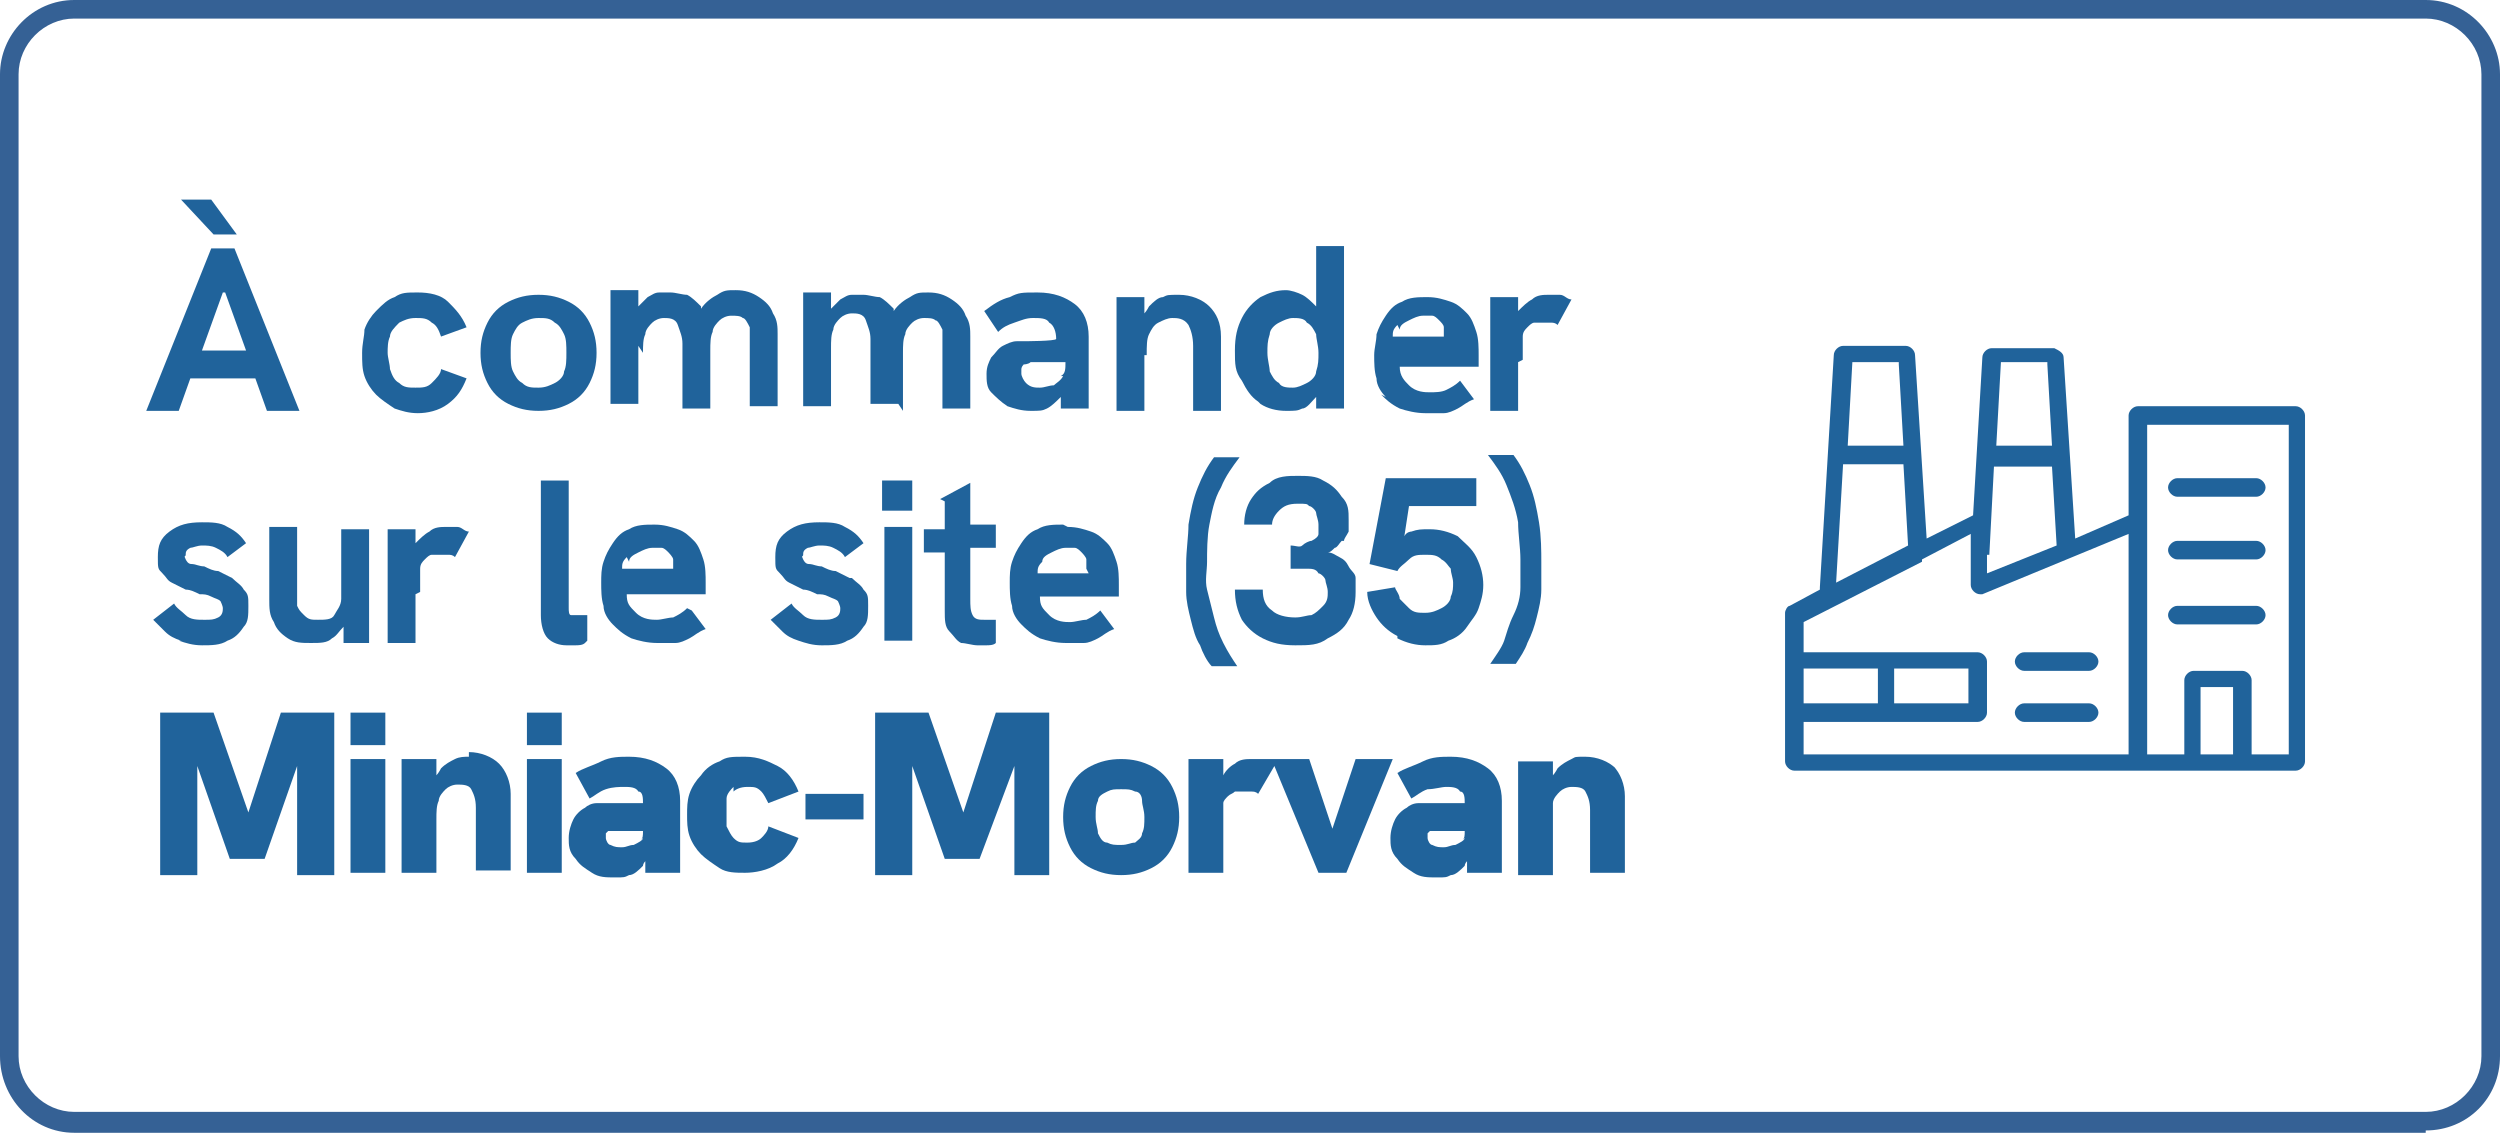 <?xml version="1.0" encoding="UTF-8"?>
<svg xmlns="http://www.w3.org/2000/svg" id="logo-aircare" version="1.1" viewBox="0 0 107.7 48.8">
  <defs>
    <style>
      .cls-1 {
        fill: #356195;
      }

      .cls-1, .cls-2 {
        stroke-width: 0px;
      }

      .cls-2 {
        fill: #20639b;
      }
    </style>
  </defs>
  <path class="cls-1" d="M3.2.8C1.9.8.8,1.9.8,3.2v42.3c0,1.3,1.1,2.4,2.4,2.4h101.3c1.3,0,2.4-1.1,2.4-2.4V3.2c0-1.3-1.1-2.4-2.4-2.4H3.2ZM104.5,48.8H3.2C1.4,48.8,0,47.3,0,45.5V3.2C0,1.5,1.4,0,3.2,0h101.3c1.8,0,3.2,1.5,3.2,3.2v42.3c0,1.8-1.4,3.2-3.2,3.2"></path>
  <g>
    <polygon class="cls-2" points="10.2 10.1 9.1 8.6 7.8 8.6 9.2 10.1 10.2 10.1"></polygon>
    <path class="cls-2" d="M8.3,16.3h2.7l.5,1.4h1.4l-2.8-7h-1l-2.8,7h1.4l.5-1.4ZM9.7,12.6l.9,2.5h-1.9l.9-2.5Z"></path>
    <path class="cls-2" d="M16.2,17c.2.2.5.4.8.6.3.1.6.2,1,.2s.9-.1,1.3-.4.6-.6.8-1.1l-1.1-.4c0,.2-.2.4-.4.6-.2.2-.4.2-.7.2s-.5,0-.7-.2c-.2-.1-.3-.3-.4-.6,0-.2-.1-.5-.1-.7s0-.5.1-.7c0-.2.2-.4.4-.6.2-.1.4-.2.7-.2s.5,0,.7.2c.2.1.3.3.4.6l1.1-.4c-.2-.5-.5-.8-.8-1.1s-.8-.4-1.3-.4-.7,0-1,.2c-.3.1-.5.3-.8.6-.2.2-.4.5-.5.8,0,.3-.1.6-.1,1s0,.7.1,1c.1.3.3.6.5.8Z"></path>
    <path class="cls-2" d="M21.9,17.4c.4.2.8.3,1.3.3s.9-.1,1.3-.3c.4-.2.7-.5.9-.9.2-.4.3-.8.3-1.3s-.1-.9-.3-1.3-.5-.7-.9-.9c-.4-.2-.8-.3-1.3-.3s-.9.1-1.3.3-.7.5-.9.9c-.2.4-.3.8-.3,1.3s.1.9.3,1.3c.2.4.5.7.9.9ZM22.1,14.4c.1-.2.2-.4.4-.5.2-.1.4-.2.7-.2s.5,0,.7.2c.2.1.3.3.4.5s.1.5.1.8,0,.6-.1.8c0,.2-.2.4-.4.5-.2.1-.4.2-.7.2s-.5,0-.7-.2c-.2-.1-.3-.3-.4-.5-.1-.2-.1-.5-.1-.8s0-.6.1-.8Z"></path>
    <path class="cls-2" d="M27.7,15.2c0-.3,0-.6.1-.8,0-.2.2-.4.3-.5s.3-.2.5-.2.5,0,.6.3.2.5.2.8v2.8h1.2v-2.5c0-.3,0-.6.1-.8,0-.2.2-.4.3-.5.1-.1.3-.2.5-.2s.4,0,.5.1c.1,0,.2.2.3.4,0,.2,0,.4,0,.6v2.8h1.2v-3.1c0-.3,0-.6-.2-.9-.1-.3-.3-.5-.6-.7-.3-.2-.6-.3-1-.3s-.5,0-.8.2c-.2.1-.5.3-.7.6,0,0,0,0,0-.1-.2-.2-.4-.4-.6-.5-.2,0-.5-.1-.7-.1s-.3,0-.5,0-.3.1-.5.2c-.1.1-.3.3-.4.4v-.7h-1.2v4.9h1.2v-2.5Z"></path>
    <path class="cls-2" d="M38.9,17.7v-2.5c0-.3,0-.6.1-.8,0-.2.2-.4.3-.5.1-.1.3-.2.5-.2s.4,0,.5.1c.1,0,.2.2.3.4,0,.2,0,.4,0,.6v2.8h1.2v-3.1c0-.3,0-.6-.2-.9-.1-.3-.3-.5-.6-.7-.3-.2-.6-.3-1-.3s-.5,0-.8.2c-.2.1-.5.3-.7.6,0,0,0,0,0-.1-.2-.2-.4-.4-.6-.5-.2,0-.5-.1-.7-.1s-.3,0-.5,0-.3.1-.5.2c-.1.1-.3.3-.4.4v-.7h-1.2v4.9h1.2v-2.5c0-.3,0-.6.1-.8,0-.2.2-.4.3-.5s.3-.2.5-.2.5,0,.6.3.2.5.2.8v2.8h1.2Z"></path>
    <path class="cls-2" d="M44.5,14.7c-.2,0-.5,0-.7,0-.2,0-.4.1-.6.2-.2.1-.3.3-.5.5-.1.2-.2.4-.2.7s0,.6.2.8c.2.2.4.4.7.6.3.1.6.2,1,.2s.5,0,.7-.1c.2-.1.4-.3.6-.5,0,0,0,0,0-.1v.6h1.2v-3.1c0-.6-.2-1.1-.6-1.4-.4-.3-.9-.5-1.6-.5s-.8,0-1.2.2c-.4.1-.7.3-1.1.6l.6.9c.2-.2.4-.3.7-.4s.5-.2.8-.2.6,0,.7.2c.2.1.3.4.3.7h0c0,.1-1.4.1-1.4.1ZM45.8,16.2c-.1.2-.3.3-.4.4-.2,0-.4.1-.6.1s-.4,0-.6-.2c-.1-.1-.2-.3-.2-.4s0-.2,0-.2c0,0,0-.1.1-.2,0,0,.2,0,.3-.1.1,0,.2,0,.3,0h1.2c0,.3,0,.5-.2.6Z"></path>
    <path class="cls-2" d="M49.4,15.3c0-.4,0-.7.1-.9s.2-.4.4-.5c.2-.1.4-.2.6-.2s.5,0,.7.3c.1.2.2.5.2.9v2.8h1.2v-3.2c0-.6-.2-1-.5-1.3-.3-.3-.8-.5-1.3-.5s-.5,0-.7.1c-.2,0-.4.2-.6.4,0,0-.1.2-.2.3v-.7h-1.2v4.9h1.2v-2.4Z"></path>
    <path class="cls-2" d="M54.3,17.4c.3.2.7.3,1.1.3s.5,0,.7-.1c.2,0,.4-.3.6-.5,0,0,0-.1,0-.2v.7h1.2v-7h-1.2v2.7s0-.1,0-.1c-.2-.2-.4-.4-.6-.5-.2-.1-.5-.2-.7-.2-.4,0-.7.1-1.1.3-.3.2-.6.5-.8.9-.2.4-.3.8-.3,1.4s0,.9.3,1.3c.2.4.4.7.7.9ZM54.7,14.4c0-.2.2-.4.4-.5.2-.1.4-.2.6-.2s.5,0,.6.2c.2.1.3.3.4.5,0,.2.1.5.1.8s0,.5-.1.8c0,.2-.2.4-.4.5s-.4.2-.6.2-.5,0-.6-.2c-.2-.1-.3-.3-.4-.5,0-.2-.1-.5-.1-.8s0-.5.1-.8Z"></path>
    <path class="cls-2" d="M59.5,17c.2.2.4.4.8.6.3.1.7.2,1.1.2s.5,0,.8,0c.2,0,.4-.1.6-.2.2-.1.4-.3.7-.4l-.6-.8c-.2.2-.4.3-.6.4s-.5.1-.7.1-.6,0-.9-.3c-.2-.2-.4-.4-.4-.8h3.4c0,0,0-.2,0-.3,0,0,0-.1,0-.2,0-.3,0-.7-.1-1s-.2-.6-.4-.8c-.2-.2-.4-.4-.7-.5-.3-.1-.6-.2-1-.2s-.8,0-1.1.2c-.3.1-.5.3-.7.6s-.3.5-.4.8c0,.3-.1.6-.1.9s0,.7.1,1c0,.3.2.6.4.8ZM60.3,14.2c0-.2.2-.3.4-.4.2-.1.4-.2.6-.2s.3,0,.4,0,.2.1.3.2.2.2.2.3c0,.1,0,.3,0,.4s0,0,0,0h-2.2c0-.2,0-.3.2-.5Z"></path>
    <path class="cls-2" d="M65.6,15.5c0-.3,0-.5,0-.6s0-.3,0-.4c0-.2.1-.3.2-.4s.2-.2.3-.2c.1,0,.3,0,.4,0s.2,0,.3,0,.2,0,.3.1l.6-1.1c-.2,0-.3-.2-.5-.2s-.3,0-.5,0-.5,0-.7.2c-.2.1-.4.3-.6.5,0,0,0,0,0,.1v-.7h-1.2v4.9h1.2v-2.1Z"></path>
    <path class="cls-2" d="M7.7,27.6c.3.1.6.2,1,.2s.8,0,1.1-.2c.3-.1.5-.3.7-.6.2-.2.2-.5.2-.9s0-.5-.2-.7c-.1-.2-.3-.3-.5-.5-.2-.1-.4-.2-.6-.3-.2,0-.4-.1-.6-.2-.2,0-.4-.1-.5-.1-.1,0-.2,0-.3-.2s0-.1,0-.2c0-.1,0-.2.2-.3.1,0,.3-.1.5-.1s.4,0,.6.1.4.2.5.4l.8-.6c-.2-.3-.4-.5-.8-.7-.3-.2-.7-.2-1.1-.2-.6,0-1,.1-1.4.4s-.5.6-.5,1.1,0,.5.2.7.2.3.4.4c.2.1.4.2.6.3.2,0,.4.1.6.2.2,0,.3,0,.5.1s.3.1.4.2c0,0,.1.2.1.3s0,.3-.2.4-.3.1-.6.1-.6,0-.8-.2c-.2-.2-.4-.3-.5-.5l-.9.7c.1.1.3.3.5.5s.4.3.7.4Z"></path>
    <path class="cls-2" d="M15.9,27.7v-4.9h-1.2v2c0,.4,0,.7,0,1s-.2.5-.3.7c-.1.2-.4.2-.7.2s-.4,0-.6-.2-.2-.2-.3-.4c0-.2,0-.4,0-.6v-2.8h-1.2v3.1c0,.4,0,.7.2,1,.1.3.3.5.6.7.3.2.6.2,1,.2s.7,0,.9-.2c.2-.1.3-.3.5-.5v.7h1.2Z"></path>
    <path class="cls-2" d="M18.1,25.5c0-.3,0-.5,0-.6,0-.1,0-.3,0-.4,0-.2.1-.3.2-.4s.2-.2.3-.2c.1,0,.3,0,.4,0s.2,0,.3,0c.1,0,.2,0,.3.1l.6-1.1c-.2,0-.3-.2-.5-.2-.1,0-.3,0-.5,0s-.5,0-.7.2c-.2.1-.4.3-.6.5,0,0,0,0,0,.1v-.7h-1.2v4.9h1.2v-2.1Z"></path>
    <path class="cls-2" d="M25.3,27.6v-1.1c0,0-.1,0-.2,0,0,0-.1,0-.2,0-.1,0-.2,0-.3,0s-.1-.2-.1-.3v-5.5h-1.2v5.8c0,.4.1.8.3,1,.2.2.5.3.8.3s.2,0,.4,0c.1,0,.3,0,.4-.1Z"></path>
    <path class="cls-2" d="M29.6,26.2c-.2.2-.4.3-.6.4-.2,0-.5.1-.7.1s-.6,0-.9-.3-.4-.4-.4-.8h3.4c0,0,0-.2,0-.3,0,0,0-.1,0-.2,0-.3,0-.7-.1-1s-.2-.6-.4-.8c-.2-.2-.4-.4-.7-.5-.3-.1-.6-.2-1-.2s-.8,0-1.1.2c-.3.1-.5.3-.7.6s-.3.5-.4.8-.1.6-.1.9,0,.7.1,1c0,.3.2.6.4.8.2.2.4.4.8.6.3.1.7.2,1.1.2s.5,0,.8,0c.2,0,.4-.1.6-.2.2-.1.4-.3.7-.4l-.6-.8ZM27.1,24.2c0-.2.2-.3.4-.4.2-.1.4-.2.6-.2s.3,0,.4,0,.2.1.3.2c0,0,.2.2.2.3,0,.1,0,.3,0,.4s0,0,0,0h-2.2c0-.2,0-.3.2-.5Z"></path>
    <path class="cls-2" d="M36.6,24.9c-.2-.1-.4-.2-.6-.3-.2,0-.4-.1-.6-.2-.2,0-.4-.1-.5-.1-.1,0-.2,0-.3-.2s0-.1,0-.2c0-.1,0-.2.2-.3.1,0,.3-.1.5-.1s.4,0,.6.1.4.2.5.4l.8-.6c-.2-.3-.4-.5-.8-.7-.3-.2-.7-.2-1.1-.2-.6,0-1,.1-1.4.4s-.5.6-.5,1.1,0,.5.2.7.2.3.4.4c.2.1.4.2.6.3.2,0,.4.1.6.2.2,0,.3,0,.5.1s.3.1.4.2c0,0,.1.2.1.3s0,.3-.2.4-.3.1-.6.1-.6,0-.8-.2c-.2-.2-.4-.3-.5-.5l-.9.7c.1.1.3.3.5.5s.4.3.7.4c.3.1.6.2,1,.2s.8,0,1.1-.2c.3-.1.5-.3.7-.6.2-.2.2-.5.2-.9s0-.5-.2-.7c-.1-.2-.3-.3-.5-.5Z"></path>
    <rect class="cls-2" x="38" y="20.7" width="1.3" height="1.3"></rect>
    <rect class="cls-2" x="38.1" y="22.7" width="1.2" height="4.9"></rect>
    <path class="cls-2" d="M40.7,21.6v1.2h-.9v1h.9v2.5c0,.4,0,.7.2.9s.3.4.5.5c.2,0,.5.1.7.1s.3,0,.4,0c.1,0,.3,0,.4-.1v-1c-.1,0-.2,0-.3,0,0,0-.2,0-.2,0-.2,0-.4,0-.5-.2s-.1-.4-.1-.7v-2.2h1.1v-1h-1.1v-1.8l-1.3.7Z"></path>
    <path class="cls-2" d="M45.8,22.6c-.4,0-.8,0-1.1.2-.3.1-.5.3-.7.6s-.3.5-.4.8-.1.6-.1.9,0,.7.1,1c0,.3.2.6.4.8.2.2.4.4.8.6.3.1.7.2,1.1.2s.5,0,.8,0c.2,0,.4-.1.6-.2.2-.1.4-.3.7-.4l-.6-.8c-.2.2-.4.3-.6.4-.2,0-.5.1-.7.1s-.6,0-.9-.3-.4-.4-.4-.8h3.4c0,0,0-.2,0-.3,0,0,0-.1,0-.2,0-.3,0-.7-.1-1s-.2-.6-.4-.8c-.2-.2-.4-.4-.7-.5-.3-.1-.6-.2-1-.2ZM46.9,24.7s0,0,0,0h-2.2c0-.2,0-.3.2-.5,0-.2.2-.3.4-.4.2-.1.4-.2.6-.2s.3,0,.4,0,.2.1.3.2c0,0,.2.2.2.3,0,.1,0,.3,0,.4Z"></path>
    <path class="cls-2" d="M51.7,27.8c.1.3.3.7.5.9h1.1c-.2-.3-.4-.6-.6-1s-.3-.7-.4-1.1c-.1-.4-.2-.8-.3-1.2s0-.8,0-1.2,0-1.1.1-1.6.2-1.1.5-1.6c.2-.5.5-.9.8-1.3h-1.1c-.3.4-.5.8-.7,1.3-.2.5-.3,1-.4,1.6,0,.5-.1,1.1-.1,1.7s0,.8,0,1.2c0,.4.1.8.2,1.2.1.4.2.8.4,1.1Z"></path>
    <path class="cls-2" d="M57.9,23.3c0-.1.1-.2.2-.4,0-.1,0-.3,0-.5,0-.4,0-.7-.3-1-.2-.3-.4-.5-.8-.7-.3-.2-.7-.2-1.1-.2s-.9,0-1.2.3c-.4.2-.6.4-.8.7s-.3.7-.3,1.1h1.2c0-.2.1-.4.3-.6.2-.2.4-.3.8-.3s.4,0,.5.1c.1,0,.3.2.3.3,0,.1.1.3.1.5s0,.3,0,.4c0,.1-.1.2-.3.3-.1,0-.3.1-.4.2s-.3,0-.5,0v1c.3,0,.5,0,.7,0,.2,0,.4,0,.5.2.1,0,.3.2.3.3,0,.1.1.3.1.5s0,.4-.2.6-.3.3-.5.4c-.2,0-.4.1-.7.1-.4,0-.8-.1-1-.3-.3-.2-.4-.5-.4-.9h-1.2c0,.5.1.9.3,1.3.2.3.5.6.9.8.4.2.8.3,1.4.3s1,0,1.4-.3c.4-.2.7-.4.9-.8.2-.3.3-.7.3-1.2s0-.4,0-.6c0-.2-.2-.3-.3-.5s-.2-.3-.4-.4-.3-.2-.5-.2c.1,0,.2-.1.3-.2.1,0,.2-.2.3-.3Z"></path>
    <path class="cls-2" d="M60.2,27.5c.4.2.8.3,1.2.3s.7,0,1-.2c.3-.1.6-.3.8-.6s.4-.5.5-.8c.1-.3.2-.6.2-1s-.1-.8-.3-1.2c-.2-.4-.5-.6-.8-.9-.4-.2-.8-.3-1.2-.3s-.5,0-.8.1c0,0-.2,0-.3.2l.2-1.3h2.9v-1.2h-3.9l-.7,3.7,1.2.3c.1-.2.3-.3.5-.5s.4-.2.7-.2.5,0,.7.2c.2.1.3.3.4.4,0,.2.1.4.1.6s0,.4-.1.6c0,.2-.2.4-.4.5-.2.1-.4.2-.7.2s-.5,0-.7-.2-.3-.3-.4-.4c0-.2-.2-.4-.2-.5l-1.2.2c0,.4.2.8.4,1.1.2.3.5.6.9.8Z"></path>
    <path class="cls-2" d="M66.2,26.6c.1-.4.2-.8.2-1.2,0-.4,0-.8,0-1.2s0-1.1-.1-1.7-.2-1.1-.4-1.6c-.2-.5-.4-.9-.7-1.3h-1.1c.3.4.6.8.8,1.3.2.5.4,1,.5,1.6,0,.5.1,1.1.1,1.6s0,.8,0,1.2-.1.8-.3,1.2-.3.8-.4,1.1-.4.7-.6,1h1.1c.2-.3.4-.6.5-.9.2-.4.3-.7.4-1.1Z"></path>
    <polygon class="cls-2" points="10.7 35 9.2 30.7 6.9 30.7 6.9 37.7 8.5 37.7 8.5 33 9.9 37 11.4 37 12.8 33 12.8 37.7 14.4 37.7 14.4 30.7 12.1 30.7 10.7 35"></polygon>
    <rect class="cls-2" x="15.1" y="30.7" width="1.5" height="1.4"></rect>
    <rect class="cls-2" x="15.1" y="32.7" width="1.5" height="4.9"></rect>
    <path class="cls-2" d="M20.2,32.6c-.2,0-.4,0-.6.1s-.4.2-.6.4c0,0-.1.2-.2.3v-.7h-1.5v4.9h1.5v-2.3c0-.3,0-.6.1-.8,0-.2.2-.4.3-.5s.3-.2.5-.2.5,0,.6.2c.1.2.2.4.2.8v2.7h1.5v-3.3c0-.5-.2-1-.5-1.3-.3-.3-.8-.5-1.3-.5Z"></path>
    <rect class="cls-2" x="22.7" y="30.7" width="1.5" height="1.4"></rect>
    <rect class="cls-2" x="22.7" y="32.7" width="1.5" height="4.9"></rect>
    <path class="cls-2" d="M27.1,32.6c-.4,0-.8,0-1.2.2s-.8.3-1.1.5l.6,1.1c.2-.1.4-.3.7-.4s.6-.1.8-.1.5,0,.6.2c.2,0,.2.3.2.5h0c0,0-1.4,0-1.4,0-.2,0-.4,0-.6,0s-.4.1-.5.2c-.2.1-.4.3-.5.5-.1.2-.2.5-.2.8s0,.6.3.9c.2.3.4.4.7.6s.6.2,1,.2.4,0,.6-.1c.2,0,.4-.2.6-.4,0,0,0-.1.1-.2v.5h1.5v-3.1c0-.6-.2-1.1-.6-1.4-.4-.3-.9-.5-1.6-.5ZM27.7,36.1c0,.1-.2.2-.4.3-.2,0-.3.1-.5.1s-.3,0-.5-.1c-.1,0-.2-.2-.2-.3s0-.1,0-.2c0,0,0,0,.1-.1,0,0,.1,0,.2,0s.1,0,.2,0h1.1c0,.2,0,.3-.1.4Z"></path>
    <path class="cls-2" d="M31.6,34.1c.1-.1.3-.2.6-.2s.4,0,.6.2c.1.1.2.3.3.5l1.3-.5c-.2-.5-.5-.9-.9-1.1-.4-.2-.8-.4-1.4-.4s-.8,0-1.1.2c-.3.1-.6.3-.8.6-.2.2-.4.5-.5.8s-.1.6-.1.9,0,.6.1.9.3.6.5.8c.2.2.5.4.8.6s.7.2,1.1.2,1-.1,1.4-.4c.4-.2.7-.6.9-1.1l-1.3-.5c0,.2-.2.4-.3.5-.1.1-.3.2-.6.2s-.4,0-.6-.2c-.1-.1-.2-.3-.3-.5,0-.2,0-.4,0-.6s0-.4,0-.6.2-.4.3-.5Z"></path>
    <rect class="cls-2" x="34.7" y="34.2" width="2.5" height="1.1"></rect>
    <polygon class="cls-2" points="41.5 35 40 30.7 37.7 30.7 37.7 37.7 39.3 37.7 39.3 33 40.7 37 42.2 37 43.7 33 43.7 37.7 45.2 37.7 45.2 30.7 42.9 30.7 41.5 35"></polygon>
    <path class="cls-2" d="M49.6,33c-.4-.2-.8-.3-1.3-.3s-.9.1-1.3.3-.7.5-.9.9c-.2.4-.3.8-.3,1.3s.1.9.3,1.3c.2.4.5.7.9.9.4.2.8.3,1.3.3s.9-.1,1.3-.3c.4-.2.7-.5.9-.9.2-.4.3-.8.3-1.3s-.1-.9-.3-1.3c-.2-.4-.5-.7-.9-.9ZM49.2,35.9c0,.2-.2.3-.3.4-.2,0-.3.1-.6.1s-.4,0-.6-.1c-.2,0-.3-.2-.4-.4,0-.2-.1-.4-.1-.7s0-.5.1-.7c0-.2.2-.3.4-.4s.3-.1.6-.1.4,0,.6.1c.2,0,.3.2.3.4,0,.2.1.4.1.7s0,.5-.1.7Z"></path>
    <path class="cls-2" d="M58.4,32.7l-1,3-1-3h-1.6,0c-.1,0-.2,0-.4,0-.2,0-.3,0-.5,0s-.5,0-.7.2c-.2.1-.4.3-.5.5,0,0,0,0,0,0v-.7h-1.5v4.9h1.5v-2c0-.3,0-.5,0-.6,0-.1,0-.3,0-.4,0-.1.1-.2.2-.3s.2-.1.3-.2c.1,0,.2,0,.3,0s.2,0,.4,0c.1,0,.2,0,.3.1l.7-1.2,1.9,4.6h1.2l2-4.9h-1.6Z"></path>
    <path class="cls-2" d="M62.5,32.6c-.4,0-.8,0-1.2.2s-.8.3-1.1.5l.6,1.1c.2-.1.4-.3.7-.4.3,0,.6-.1.8-.1s.5,0,.6.2c.2,0,.2.3.2.5h0c0,0-1.4,0-1.4,0-.2,0-.4,0-.6,0s-.4.1-.5.2c-.2.1-.4.3-.5.5-.1.2-.2.5-.2.8s0,.6.3.9c.2.3.4.4.7.6s.6.2,1,.2.4,0,.6-.1c.2,0,.4-.2.6-.4,0,0,0-.1.1-.2v.5h1.5v-3.1c0-.6-.2-1.1-.6-1.4-.4-.3-.9-.5-1.6-.5ZM63.1,36.1c0,.1-.2.2-.4.3-.2,0-.3.1-.5.1s-.3,0-.5-.1c-.1,0-.2-.2-.2-.3s0-.1,0-.2c0,0,0,0,.1-.1,0,0,.1,0,.2,0s.1,0,.2,0h1.1c0,.2,0,.3-.1.4Z"></path>
    <path class="cls-2" d="M69.6,33.1c-.3-.3-.8-.5-1.3-.5s-.4,0-.6.1-.4.2-.6.4c0,0-.1.2-.2.3v-.6h-1.5v4.9h1.5v-2.3c0-.3,0-.6,0-.8,0-.2.2-.4.3-.5s.3-.2.5-.2.5,0,.6.2c.1.2.2.4.2.8v2.7h1.5v-3.3c0-.5-.2-1-.5-1.3Z"></path>
  </g>
  <path class="cls-2" d="M77.3,33.2h21.6c.2,0,.4-.2.4-.4v-14.9c0-.2-.2-.4-.4-.4h-6.8c-.2,0-.4.2-.4.4v4.3l-2.3,1-.5-7.8c0-.2-.2-.3-.4-.4h-2.7c-.2,0-.4.2-.4.4l-.4,6.8-2,1-.5-7.9c0-.2-.2-.4-.4-.4h-2.7c-.2,0-.4.2-.4.4l-.6,10s0,0,0,.1l-1.3.7c-.1,0-.2.2-.2.3v6.4c0,.2.2.4.4.4ZM94.8,32.5v-2.9h1.4v2.9h-1.4ZM92.5,18.3h6.1v14.2h-1.6v-3.2c0-.2-.2-.4-.4-.4h-2.1c-.2,0-.4.2-.4.4v3.2h-1.6v-14.2ZM85.7,23.9s0,0,0,0l.2-3.8h2.5l.2,3.4-3,1.2v-.8ZM88.2,15.7l.2,3.5h-2.4l.2-3.6h2ZM81.8,15.7l.2,3.5h-2.4l.2-3.6h2ZM79.5,20h2.5l.2,3.5-3.1,1.6.3-5.1ZM82.8,24.1l2.1-1.1v2.2c0,.2.2.4.4.4,0,0,0,0,.1,0l6.3-2.6v9.5h-14v-1.4h7.5c.2,0,.4-.2.4-.4v-2.2c0-.2-.2-.4-.4-.4h-7.5v-1.3l5.1-2.6ZM77.7,28.8h3.2v1.5h-3.2v-1.5ZM84.8,28.8v1.5h-3.2v-1.5h3.2ZM93.4,21c0-.2.2-.4.4-.4h3.4c.2,0,.4.2.4.4s-.2.4-.4.4h-3.4c-.2,0-.4-.2-.4-.4ZM93.4,23.7c0-.2.2-.4.4-.4h3.4c.2,0,.4.2.4.4s-.2.4-.4.4h-3.4c-.2,0-.4-.2-.4-.4h0ZM93.4,26.5c0-.2.2-.4.4-.4h3.4c.2,0,.4.2.4.4s-.2.4-.4.4h-3.4c-.2,0-.4-.2-.4-.4h0ZM86.8,28.5c0-.2.2-.4.4-.4h2.8c.2,0,.4.2.4.4s-.2.4-.4.4h-2.8c-.2,0-.4-.2-.4-.4ZM86.8,30.7c0-.2.2-.4.4-.4h2.8c.2,0,.4.2.4.4s-.2.4-.4.4h-2.8c-.2,0-.4-.2-.4-.4Z"></path>
</svg>
